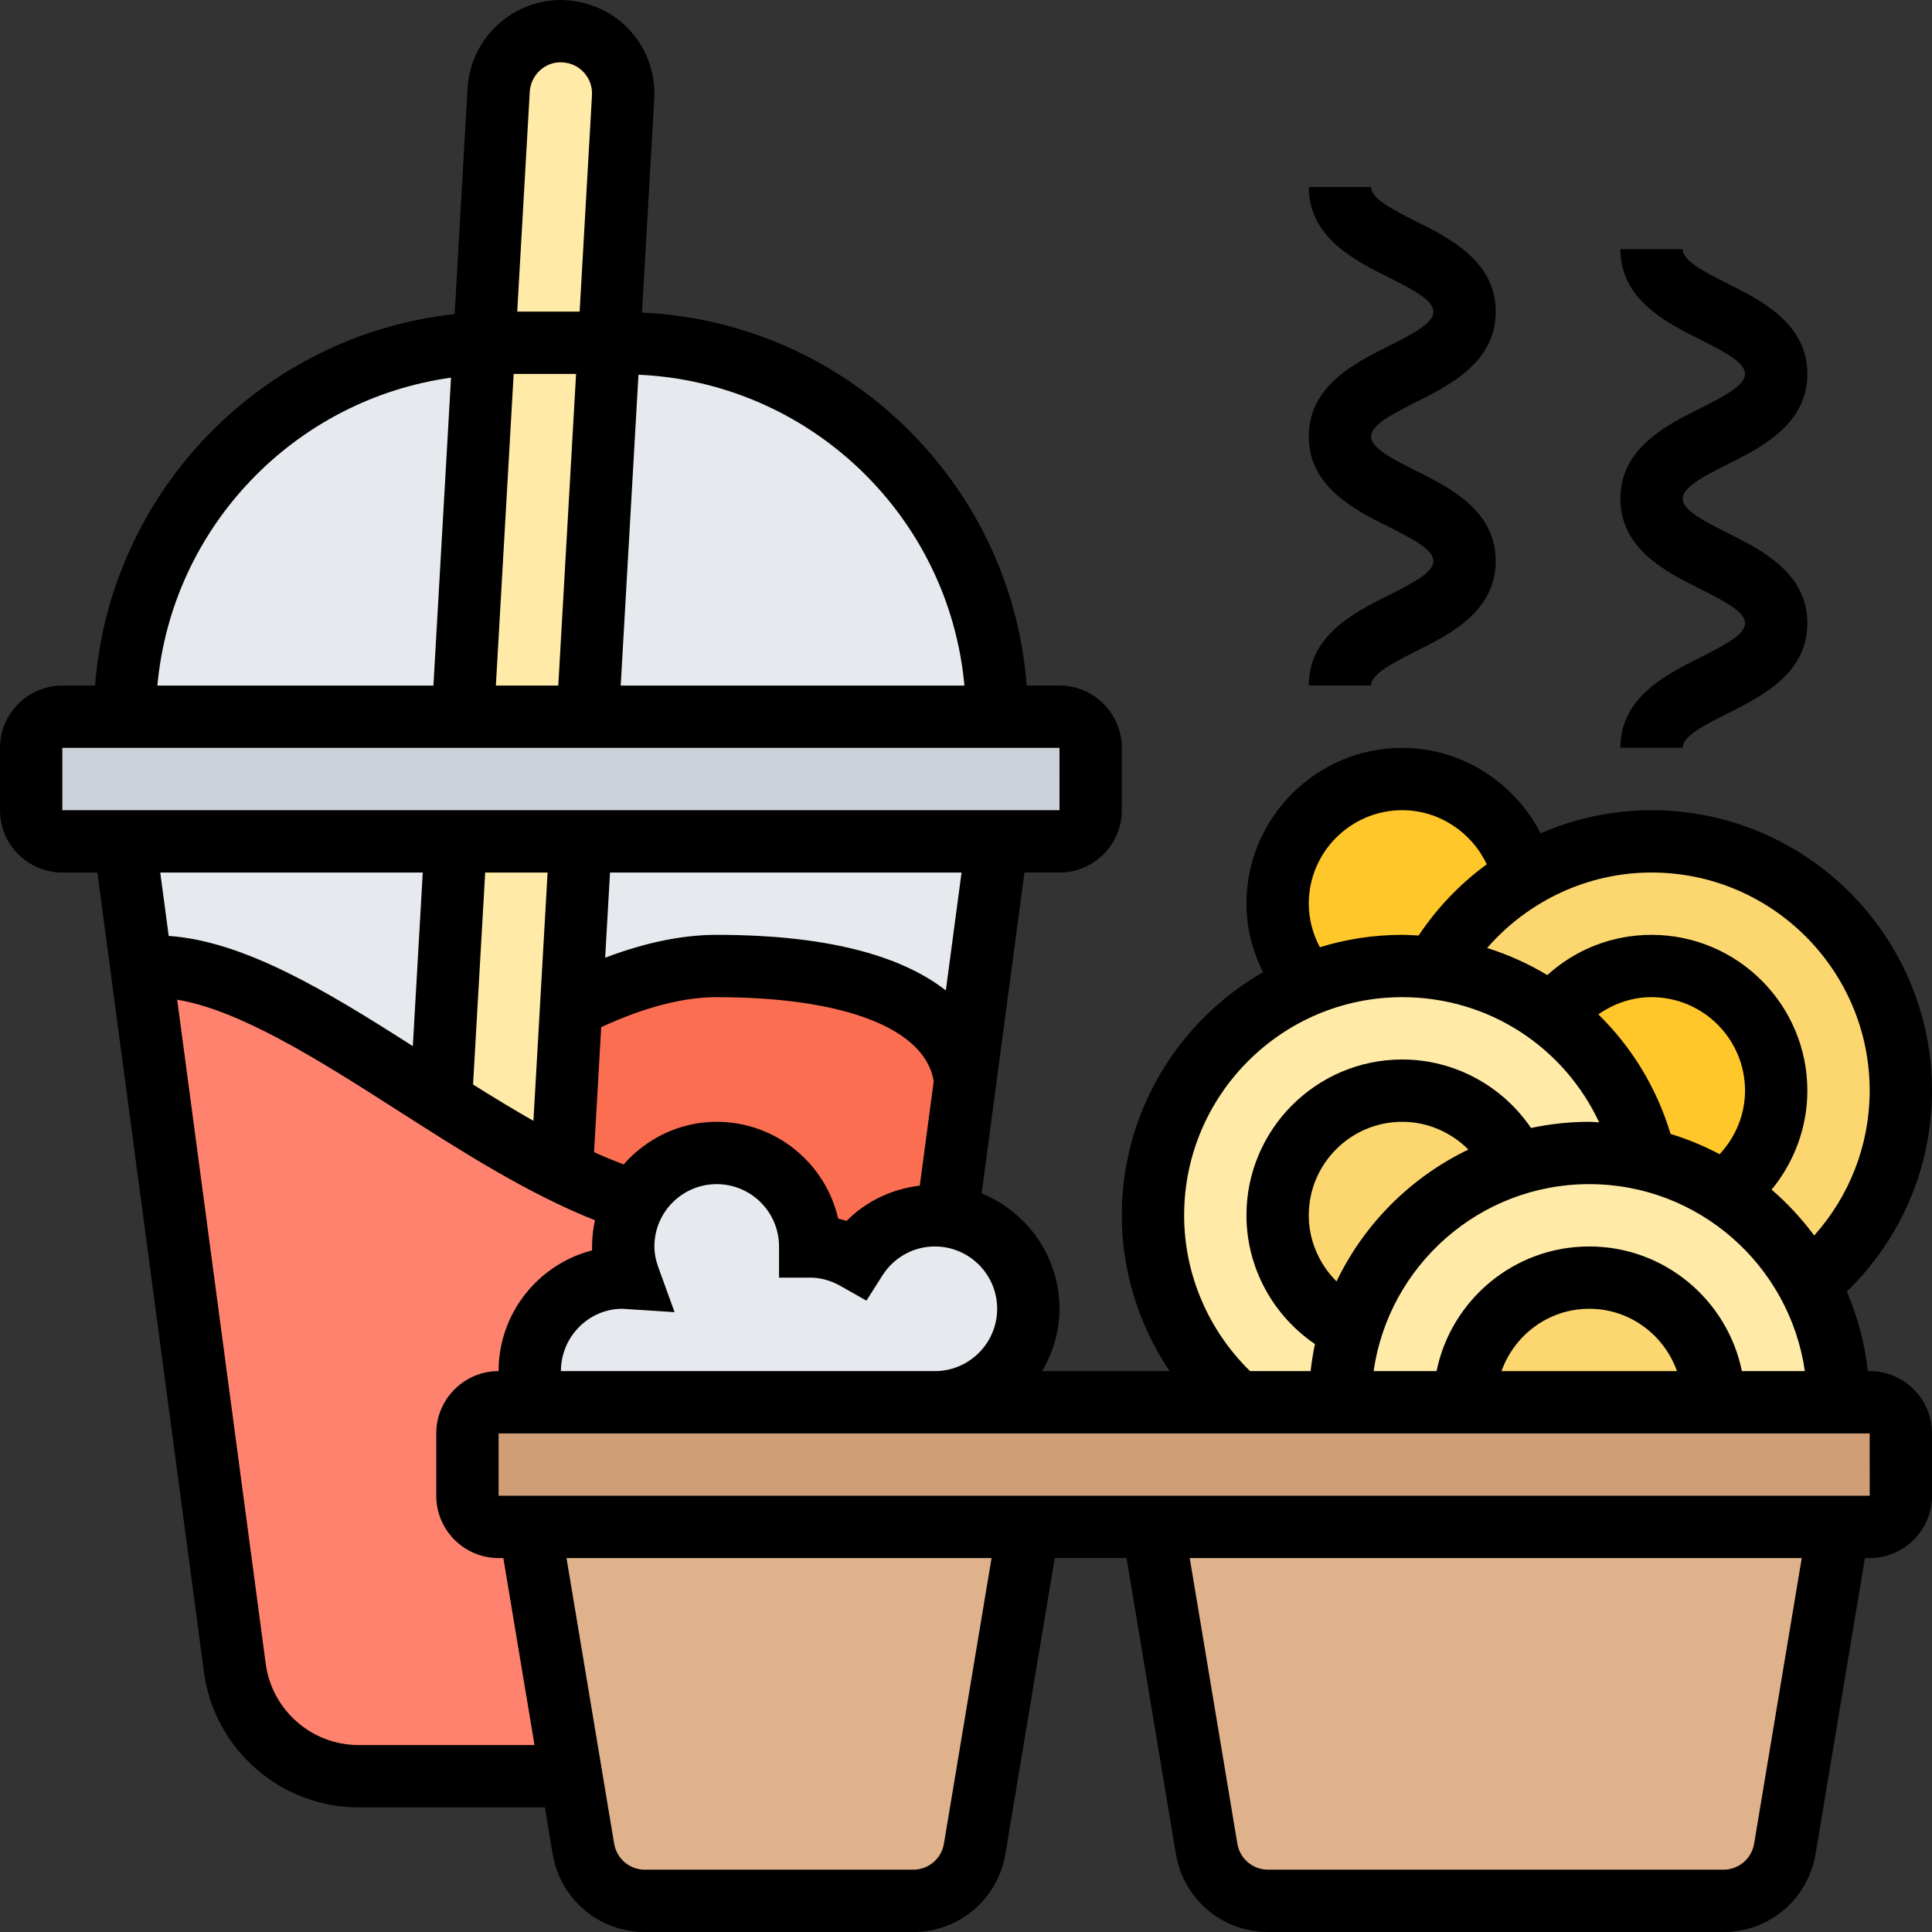 <svg xmlns="http://www.w3.org/2000/svg" id="Layer_8" height="512" viewBox="0 0 62 62" width="512"><rect x="0" y="0" width="62" height="62" fill="#333333" stroke="none"/><g><g><g><path d="m35 24v2c0 .55-.45 1-1 1h-2-13.37-4-10.63-2c-.55 0-1-.45-1-1v-2c0-.55.45-1 1-1h2 10.85 4.01 13.14 2c.55 0 1 .45 1 1z" fill="#ccd1d9"></path></g><g><path d="m15.53 11.02-.68 11.98h-10.85c0-6.47 5.12-11.74 11.53-11.98z" fill="#e6e9ed"></path></g><g><path d="m32 23h-13.14l.69-12h.45c6.63 0 12 5.37 12 12z" fill="#e6e9ed"></path></g><g><path d="m32 27-1.02 7.65c-.23-1.88-2.33-3.65-7.98-3.65-1.54 0-3.14.52-4.67 1.3l.3-5.3z" fill="#e6e9ed"></path></g><g><path d="m14.63 27-.47 8.07-.13.2c-3.27-2.09-6.42-4.27-9.03-4.27-.16 0-.31.01-.46.02l-.54-4.02z" fill="#e6e9ed"></path></g><g><path d="m30.98 34.65-.58 4.38c-.13-.02-.27-.03-.4-.03-1.07 0-2 .56-2.53 1.4-.44-.25-.93-.4-1.47-.4 0-1.66-1.34-3-3-3-1.14 0-2.12.63-2.63 1.56-.77-.24-1.55-.58-2.34-.97l.3-5.29c1.53-.78 3.13-1.3 4.67-1.3 5.65 0 7.75 1.77 7.98 3.65z" fill="#fc6e51"></path></g><g><path d="m18.03 37.59c.79.39 1.57.73 2.34.97-.24.43-.37.92-.37 1.44 0 .36.07.7.19 1.02-.06 0-.13-.02-.19-.02-1.66 0-3 1.34-3 3 0 .35.06.69.17 1h-1.17c-.55 0-1 .45-1 1v2c0 .55.45 1 1 1h1l1.33 8h-6.83c-2 0-3.7-1.48-3.96-3.47l-3-22.51c.15-.01.3-.02.46-.02 2.61 0 5.76 2.18 9.03 4.27 1.32.83 2.67 1.66 4 2.32z" fill="#ff826e"></path></g><g><path d="m19.5 1.68c-.35-.4-.84-.64-1.39-.68h-.1c-1.06 0-1.94.82-2.01 1.87l-.47 8.15-.68 11.98h4.01l.69-12 .45-7.88c.03-.53-.15-1.04-.5-1.44z" fill="#ffeaa7"></path></g><g><path d="m18.63 27-.3 5.3-.3 5.29c-1.33-.66-2.68-1.49-4-2.32l.13-.2.47-8.07z" fill="#ffeaa7"></path></g><g><path d="m59 49-1.72 10.33c-.16.96-1 1.67-1.97 1.67h-14.62c-.97 0-1.81-.71-1.97-1.67l-1.72-10.33z" fill="#dfb28b"></path></g><g><path d="m33 49-1.72 10.33c-.16.96-1 1.67-1.97 1.67h-8.62c-.97 0-1.81-.71-1.97-1.67l-.39-2.33-1.33-8z" fill="#dfb28b"></path></g><g><path d="m61 46v2c0 .55-.45 1-1 1h-1-22-4-16-1c-.55 0-1-.45-1-1v-2c0-.55.45-1 1-1h1.17 12.83 9.71 3.29 4 8 4 1c.55 0 1 .45 1 1z" fill="#cf9e76"></path></g><g><path d="m45 25c1.91 0 3.51 1.34 3.9 3.13-1.19.72-2.18 1.73-2.87 2.94-.34-.05-.68-.07-1.03-.07-1.08 0-2.1.21-3.04.6-.6-.7-.96-1.61-.96-2.6 0-2.21 1.79-4 4-4z" fill="#ffc729"></path></g><g><path d="m61 35c0 2.51-1.15 4.74-2.95 6.21h-.01c-.64-1.2-1.58-2.22-2.73-2.95 1.02-.72 1.69-1.91 1.69-3.26 0-2.21-1.79-4-4-4-1.31 0-2.47.63-3.2 1.6-1.08-.81-2.37-1.35-3.77-1.53.69-1.21 1.68-2.22 2.87-2.94 1.2-.72 2.6-1.13 4.1-1.13 4.42 0 8 3.58 8 8z" fill="#fcd770"></path></g><g><path d="m49.8 32.6c.73-.97 1.89-1.6 3.2-1.6 2.21 0 4 1.79 4 4 0 1.35-.67 2.54-1.69 3.26-.76-.48-1.6-.85-2.51-1.06-.43-1.87-1.52-3.49-3-4.6z" fill="#ffc729"></path></g><g><path d="m43 45h-3.29c-1.66-1.47-2.71-3.61-2.71-6 0-3.34 2.05-6.21 4.96-7.4.94-.39 1.96-.6 3.04-.6.35 0 .69.02 1.03.07 1.4.18 2.69.72 3.77 1.53 1.48 1.11 2.57 2.73 3 4.6-.58-.13-1.18-.2-1.8-.2-.82 0-1.61.12-2.35.35-.63-1.38-2.03-2.35-3.65-2.35-2.21 0-4 1.79-4 4 0 1.62.97 3.02 2.35 3.65-.23.74-.35 1.53-.35 2.35z" fill="#ffeaa7"></path></g><g><path d="m45 35c1.62 0 3.02.97 3.65 2.35-2.53.78-4.52 2.77-5.3 5.3-1.38-.63-2.35-2.03-2.35-3.65 0-2.21 1.79-4 4-4z" fill="#fcd770"></path></g><g><path d="m59 45h-4c0-2.21-1.79-4-4-4s-4 1.79-4 4h-4c0-.82.12-1.61.35-2.35.78-2.53 2.77-4.52 5.3-5.3.74-.23 1.53-.35 2.35-.35.62 0 1.22.07 1.8.2.91.21 1.75.58 2.51 1.06 1.15.73 2.09 1.75 2.73 2.95.61 1.12.96 2.42.96 3.79z" fill="#ffeaa7"></path></g><g><path d="m55 45h-8c0-2.21 1.79-4 4-4s4 1.79 4 4z" fill="#fcd770"></path></g><g><path d="m30.4 39.03c1.47.19 2.6 1.44 2.6 2.97 0 1.66-1.34 3-3 3h-12.83c-.11-.31-.17-.65-.17-1 0-1.66 1.34-3 3-3 .06 0 .13.02.19.02-.12-.32-.19-.66-.19-1.02 0-.52.13-1.01.37-1.44.51-.93 1.49-1.56 2.63-1.56 1.66 0 3 1.34 3 3 .54 0 1.03.15 1.47.4.53-.84 1.46-1.4 2.53-1.4.13 0 .27.01.4.03z" fill="#e6e9ed"></path></g></g><g><path d="m60 44h-.059c-.1-.897-.33-1.754-.675-2.552 1.742-1.691 2.734-3.996 2.734-6.448 0-4.962-4.038-9-9-9-1.244 0-2.452.263-3.56.742-.84-1.636-2.542-2.742-4.44-2.742-2.757 0-5 2.243-5 5 0 .77.195 1.518.531 2.199-2.703 1.555-4.531 4.466-4.531 7.801 0 1.799.55 3.532 1.532 5h-4.089c.345-.591.557-1.268.557-2 0-1.674-1.036-3.106-2.498-3.702l1.373-10.298h1.125c1.103 0 2-.897 2-2v-2c0-1.103-.897-2-2-2h-1.051c-.498-6.502-5.792-11.667-12.346-11.969l.391-6.843c.05-.8-.214-1.572-.745-2.173-.53-.601-1.266-.959-2.107-1.011l-.135-.004c-1.583 0-2.901 1.235-3.001 2.817l-.416 7.263c-6.179.67-11.061 5.686-11.539 11.92h-1.051c-1.103 0-2 .897-2 2v2c0 1.103.897 2 2 2h1.124l3.421 25.661c.331 2.474 2.461 4.339 4.957 4.339h5.984l.249 1.493c.242 1.453 1.487 2.507 2.959 2.507h8.611c1.473 0 2.717-1.054 2.959-2.507l1.583-9.493h2.306l1.582 9.493c.242 1.453 1.487 2.507 2.959 2.507h14.611c1.473 0 2.717-1.054 2.959-2.507l1.583-9.493h.153c1.103 0 2-.897 2-2v-2c0-1.103-.897-2-2-2zm-4.101 0c-.465-2.279-2.484-4-4.899-4s-4.434 1.721-4.899 4h-2.021c.488-3.387 3.401-6 6.92-6s6.432 2.613 6.92 6zm-2.083 0h-5.631c.414-1.161 1.514-2 2.816-2s2.401.839 2.815 2zm-10.925-2.878c-.556-.554-.891-1.311-.891-2.122 0-1.654 1.346-3 3-3 .811 0 1.568.335 2.122.891-1.848.887-3.344 2.383-4.231 4.231zm12.294-4.083c-.5-.264-1.026-.483-1.575-.65-.449-1.493-1.256-2.799-2.317-3.836.495-.347 1.08-.553 1.707-.553 1.654 0 3 1.346 3 3 0 .765-.302 1.488-.815 2.039zm4.815-2.039c0 1.737-.644 3.376-1.78 4.649-.401-.54-.858-1.035-1.367-1.472.729-.886 1.147-2.006 1.147-3.177 0-2.757-2.243-5-5-5-1.261 0-2.435.466-3.345 1.291-.603-.362-1.249-.655-1.931-.869 1.317-1.512 3.231-2.422 5.276-2.422 3.86 0 7 3.14 7 7zm-18-6c0-1.654 1.346-3 3-3 1.175 0 2.227.704 2.712 1.737-.851.619-1.589 1.39-2.187 2.285-.174-.01-.348-.022-.525-.022-.92 0-1.808.14-2.645.398-.226-.429-.355-.906-.355-1.398zm-4 10c0-3.86 3.14-7 7-7 2.771 0 5.186 1.6 6.318 4.016-.106-.004-.211-.016-.318-.016-.641 0-1.265.07-1.868.198-.921-1.354-2.461-2.198-4.132-2.198-2.757 0-5 2.243-5 5 0 1.671.844 3.211 2.198 4.132-.06.285-.106.574-.139.868h-1.943c-1.344-1.314-2.116-3.112-2.116-5zm-8 5h-12c0-1.103.896-2 1.97-2h.001l1.677.109-.519-1.432c-.087-.239-.129-.461-.129-.677 0-1.103.897-2 2-2s2 .897 2 2v1h1c.333 0 .661.091.977.27l.828.469.51-.804c.371-.585 1.001-.935 1.685-.935 1.103 0 2 .897 2 2s-.897 2-2 2zm-14.43-16h2.003l-.455 7.968c-.645-.366-1.292-.761-1.937-1.165zm3.723 4.963c1.356-.627 2.606-.963 3.707-.963 4.105 0 6.689 1.009 6.964 2.698l-.447 3.35c-.893.109-1.719.496-2.349 1.133-.089-.028-.179-.053-.27-.075-.406-1.776-2-3.106-3.898-3.106-1.193 0-2.254.536-2.987 1.367-.314-.119-.63-.249-.949-.394zm11.06-1.179c-1.272-.993-3.489-1.784-7.353-1.784-1.113 0-2.314.253-3.58.734l.156-2.734h11.281zm.596-9.784h-11.03l.57-9.975c5.504.244 9.967 4.538 10.46 9.975zm-14.465-10h2.003l-.571 10h-2.003zm1.495-10 .072.001c.278.018.519.134.698.337s.265.454.248.73l-.396 6.932h-2.003l.403-7.062c.034-.526.476-.938.978-.938zm-3.505 10.119-.565 9.881h-8.858c.461-5.091 4.404-9.18 9.423-9.881zm-12.474 11.881h32l.001 2h-32.001zm11.567 4-.319 5.572c-2.777-1.776-5.409-3.37-7.834-3.537l-.272-2.035zm-2.065 28c-1.497 0-2.775-1.119-2.974-2.604l-2.842-21.315c1.967.328 4.415 1.848 6.972 3.487 2.103 1.348 4.268 2.735 6.434 3.59-.058.273-.092.553-.092.842 0 .042.001.084.002.126-1.724.444-3.002 2.013-3.002 3.874-1.103 0-2 .897-2 2v2c0 1.103.897 2 2 2h.153l1 6zm18.79 3.164c-.081.484-.496.836-.986.836h-8.611c-.491 0-.906-.352-.986-.836l-1.529-9.164h13.64zm26 0c-.081.484-.496.836-.986.836h-14.612c-.491 0-.906-.352-.986-.836l-1.528-9.164h19.64zm-40.292-11.164v-2h44l.001 2z"></path><path d="m44.553 19.107c-1.077.539-2.553 1.276-2.553 2.893h2c0-.354.6-.68 1.447-1.104 1.077-.538 2.553-1.275 2.553-2.892 0-1.618-1.476-2.355-2.553-2.893-.847-.423-1.447-.751-1.447-1.104 0-.355.6-.683 1.447-1.107 1.077-.54 2.553-1.278 2.553-2.897s-1.475-2.356-2.552-2.896c-.848-.423-1.448-.751-1.448-1.107h-2c0 1.619 1.476 2.357 2.553 2.896.847.424 1.447.752 1.447 1.107 0 .356-.6.684-1.448 1.108-1.077.539-2.552 1.277-2.552 2.896 0 1.618 1.476 2.355 2.553 2.893.847.423 1.447.75 1.447 1.104s-.6.68-1.447 1.103z"></path><path d="m54.553 21.104c-1.077.538-2.553 1.275-2.553 2.892h2c0-.354.6-.68 1.447-1.104 1.077-.538 2.553-1.275 2.553-2.892 0-1.618-1.476-2.355-2.553-2.893-.847-.423-1.447-.751-1.447-1.104 0-.355.6-.683 1.447-1.107 1.077-.54 2.553-1.278 2.553-2.896s-1.476-2.357-2.553-2.896c-.847-.425-1.447-.752-1.447-1.108h-2c0 1.619 1.475 2.357 2.552 2.896.848.424 1.448.752 1.448 1.108s-.6.684-1.448 1.108c-1.077.538-2.552 1.276-2.552 2.895 0 1.618 1.476 2.355 2.553 2.893.847.423 1.447.75 1.447 1.104s-.6.68-1.447 1.104z"></path></g></g></svg>